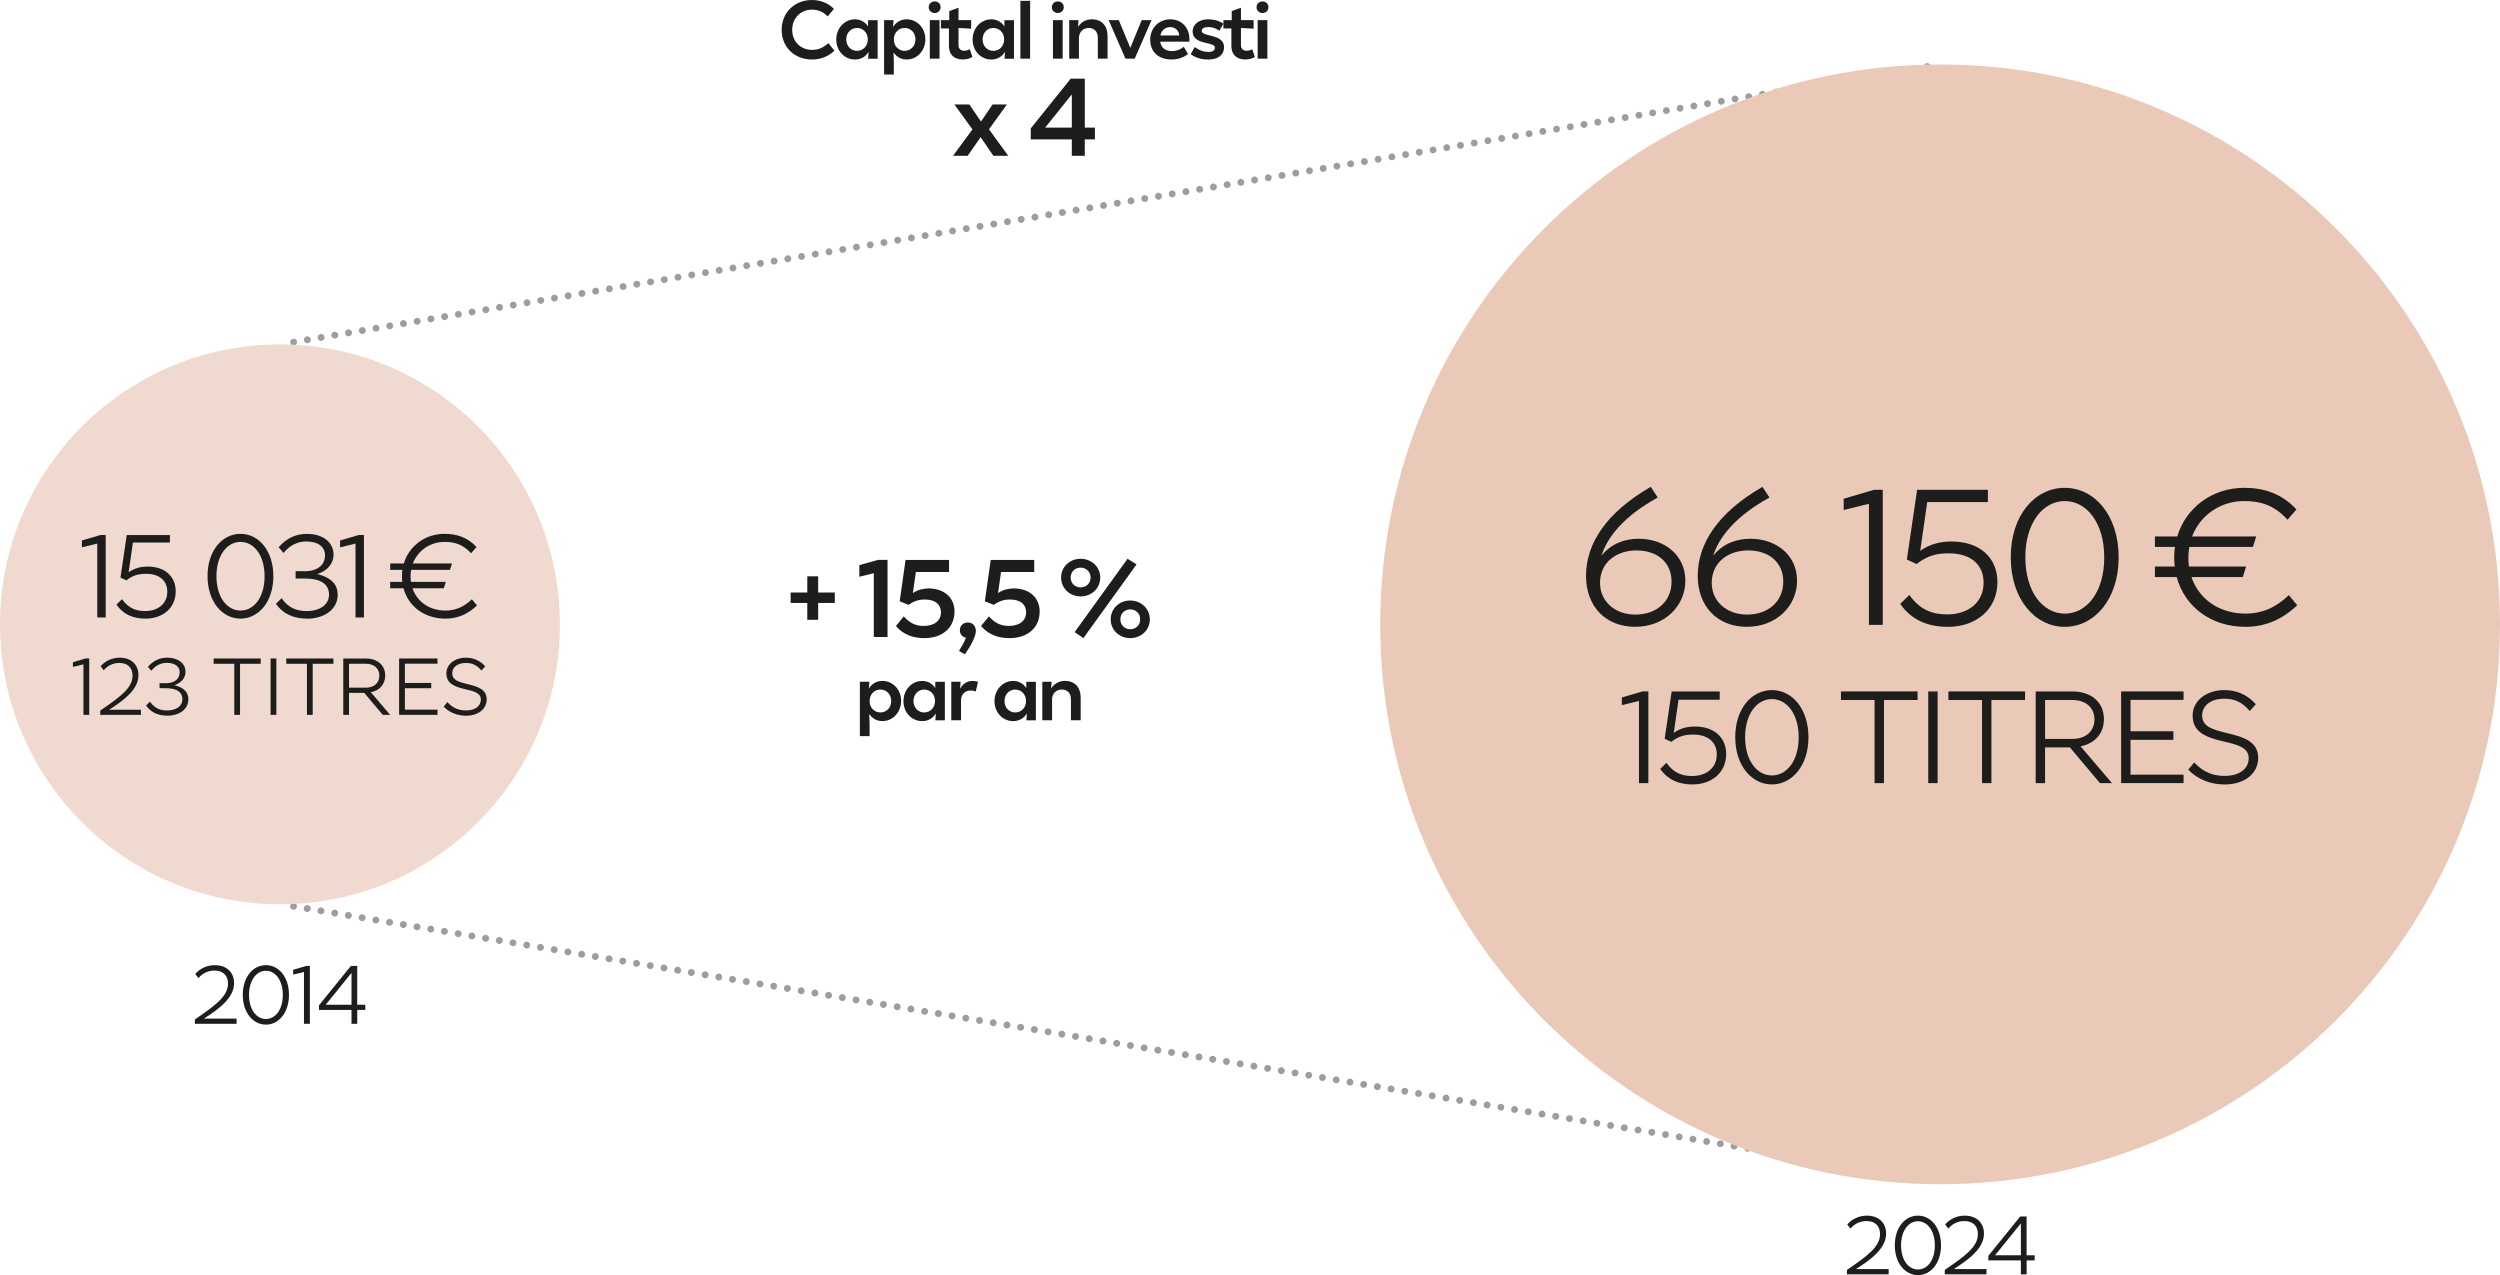 <?xml version="1.0" encoding="utf-8"?>
<svg xmlns="http://www.w3.org/2000/svg" id="Calque_2" data-name="Calque 2" viewBox="0 0 1200 612.06">
  <defs>
    <style>
      .cls-1 {
        fill: #1d1d1b;
      }

      .cls-1, .cls-2, .cls-3, .cls-4 {
        stroke-width: 0px;
      }

      .cls-2 {
        fill: #9d9d9c;
      }

      .cls-3 {
        fill: #f0d9ce;
      }

      .cls-4 {
        fill: #eac9b8;
      }
    </style>
  </defs>
  <g id="Calque_1-2" data-name="Calque 1">
    <path class="cls-2" d="m139.33,164.51c-.13-.94.47-1.8,1.33-1.93h0c.93-.14,1.8.46,1.93,1.33h0c.13.94-.47,1.8-1.33,1.93h-.34c-.8,0-1.46-.53-1.6-1.33Zm6.59-1.14c-.2-.93.47-1.73,1.33-1.93h0c.93-.13,1.8.47,1.93,1.41h0c.13.87-.47,1.73-1.4,1.86h0c-.07.07-.13.07-.27.07h0c-.8,0-1.47-.6-1.6-1.4Zm6.6-1.13c-.2-.87.4-1.73,1.33-1.93h0c.93-.13,1.8.47,1.93,1.4h0c.13.94-.47,1.74-1.4,1.93h-.27c-.8,0-1.46-.6-1.6-1.4Zm6.53-1.13c-.13-.87.47-1.73,1.4-1.86h0c.93-.2,1.8.46,1.93,1.33h0c.13.94-.47,1.8-1.4,1.93h-.27c-.8,0-1.47-.53-1.67-1.4Zm6.59-1.07c-.13-.93.47-1.8,1.4-1.93h0c.87-.13,1.73.47,1.93,1.41h0c.13.87-.47,1.73-1.4,1.86h0c-.07.07-.2.07-.27.07h0c-.8,0-1.53-.6-1.67-1.4Zm6.6-1.13c-.13-.87.47-1.73,1.4-1.93h0c.87-.13,1.73.47,1.93,1.4h0c.13.87-.47,1.74-1.4,1.93h-.27c-.8,0-1.53-.6-1.67-1.4Zm6.59-1.13c-.13-.87.47-1.73,1.4-1.86h0c.87-.14,1.73.46,1.87,1.33h0c.2.94-.47,1.8-1.33,1.93h-.27c-.8,0-1.53-.53-1.67-1.4Zm6.6-1.07c-.13-.93.47-1.8,1.4-1.93h0c.87-.13,1.73.47,1.86,1.33h0c.2.94-.47,1.8-1.33,1.93h0c-.13.07-.2.07-.27.07h0c-.8,0-1.53-.6-1.67-1.4Zm6.59-1.13c-.13-.87.47-1.73,1.33-1.93h0c.93-.13,1.8.47,1.93,1.4h0c.2.87-.47,1.74-1.33,1.93h-.27c-.8,0-1.53-.6-1.67-1.4Zm6.6-1.06c-.2-.94.47-1.8,1.33-1.93h0c.93-.2,1.8.46,1.93,1.33h0c.13.94-.47,1.8-1.33,1.93h-.34c-.8,0-1.46-.53-1.6-1.33Zm6.59-1.14c-.2-.93.47-1.8,1.33-1.93h0c.93-.13,1.8.47,1.93,1.33h0c.13.94-.47,1.8-1.4,1.93h0c-.07,0-.13.07-.27.07h0c-.8,0-1.47-.6-1.6-1.4Zm6.6-1.13c-.2-.87.47-1.73,1.33-1.93h0c.93-.13,1.8.47,1.93,1.4h0c.13.87-.47,1.74-1.4,1.93h-.27c-.8,0-1.46-.6-1.6-1.4Zm6.59-1.13c-.2-.87.4-1.73,1.33-1.86h0c.93-.2,1.8.46,1.93,1.33h0c.13.94-.47,1.8-1.4,1.93h-.27c-.8,0-1.47-.53-1.6-1.4Zm6.6-1.07c-.2-.93.4-1.8,1.33-1.93h0c.93-.13,1.8.47,1.93,1.33h0c.13.94-.47,1.8-1.4,1.93h0c-.07,0-.2.07-.27.07h0c-.8,0-1.46-.6-1.6-1.4Zm6.53-1.13c-.13-.87.47-1.73,1.4-1.93h0c.87-.13,1.73.47,1.93,1.4h0c.13.87-.47,1.74-1.4,1.93h-.27c-.8,0-1.53-.6-1.67-1.4Zm6.59-1.13c-.13-.87.47-1.73,1.4-1.86h0c.87-.2,1.73.46,1.93,1.33h0c.13.94-.47,1.8-1.4,1.93h-.27c-.8,0-1.53-.53-1.67-1.4Zm6.6-1.07c-.13-.93.47-1.8,1.4-1.93h0c.87-.13,1.73.47,1.87,1.33h0c.2.94-.4,1.8-1.33,1.93h0c-.07.07-.2.07-.27.07h0c-.8,0-1.53-.6-1.67-1.4Zm6.6-1.13c-.13-.93.47-1.73,1.4-1.93h0c.87-.13,1.73.47,1.86,1.4h0c.2.87-.47,1.74-1.33,1.87h0c-.13.07-.2.07-.26.07h0c-.8,0-1.54-.6-1.67-1.4Zm6.59-1.13c-.13-.87.47-1.73,1.33-1.86h0c.93-.2,1.8.46,1.93,1.33h0c.2.94-.47,1.8-1.33,1.93h-.27c-.8,0-1.53-.53-1.67-1.4Zm6.6-1.07c-.13-.93.47-1.8,1.33-1.93h0c.93-.13,1.8.47,1.93,1.33h0c.13.94-.47,1.8-1.33,1.93h0c-.13,0-.2.07-.26.07h0c-.8,0-1.53-.6-1.67-1.4Zm6.59-1.13c-.2-.93.47-1.73,1.33-1.93h0c.93-.13,1.8.47,1.93,1.4h0c.13.87-.47,1.74-1.4,1.93h-.27c-.8,0-1.47-.6-1.6-1.4Zm6.6-1.13c-.2-.87.47-1.73,1.33-1.93h0c.93-.13,1.8.47,1.93,1.4h0c.13.94-.47,1.74-1.4,1.93h-.27c-.8,0-1.46-.53-1.6-1.4Zm6.59-1.07c-.2-.93.4-1.8,1.33-1.93h0c.93-.2,1.8.47,1.93,1.33h0c.13.94-.47,1.8-1.4,1.93h0c-.07,0-.13.07-.27.07h0c-.8,0-1.47-.6-1.6-1.4Zm6.6-1.13c-.2-.87.4-1.73,1.33-1.93h0c.93-.13,1.73.47,1.93,1.4h0c.13.87-.47,1.74-1.4,1.93h-.27c-.8,0-1.46-.6-1.6-1.4Zm6.53-1.13c-.13-.87.47-1.73,1.4-1.86h0c.87-.2,1.73.4,1.93,1.33h0c.13.94-.47,1.8-1.4,1.93h-.27c-.8,0-1.47-.53-1.67-1.4Zm6.59-1.07c-.13-.93.47-1.8,1.4-1.93h0c.87-.13,1.73.47,1.93,1.33h0c.13.94-.47,1.8-1.4,1.93h-.27c-.8,0-1.53-.53-1.67-1.33Zm6.6-1.13c-.13-.93.47-1.8,1.4-1.93h0c.87-.13,1.73.47,1.93,1.4h0c.13.87-.47,1.74-1.4,1.87h0c-.07.07-.2.07-.27.07h0c-.8,0-1.53-.6-1.67-1.4Zm6.59-1.13c-.13-.87.47-1.73,1.4-1.93h0c.87-.13,1.73.53,1.87,1.4h0c.2.94-.47,1.74-1.33,1.93h-.27c-.8,0-1.53-.53-1.67-1.4Zm6.6-1.07c-.13-.93.47-1.8,1.4-1.93h0c.87-.13,1.73.47,1.86,1.33h0c.2.94-.47,1.8-1.33,1.93h-.27c-.8,0-1.53-.53-1.67-1.33Zm6.59-1.13c-.13-.93.47-1.8,1.33-1.93h0c.93-.13,1.8.47,1.93,1.4h0c.2.87-.47,1.74-1.33,1.87h0c-.13.07-.2.07-.33.07h0c-.73,0-1.47-.6-1.6-1.4Zm6.6-1.13c-.2-.87.47-1.73,1.33-1.93h0c.93-.13,1.8.47,1.93,1.4h0c.13.87-.47,1.74-1.33,1.93h-.34c-.8,0-1.46-.53-1.6-1.4Zm6.59-1.07c-.2-.93.47-1.8,1.33-1.93h0c.93-.2,1.8.47,1.93,1.33h0c.13.94-.47,1.8-1.4,1.93h-.27c-.8,0-1.47-.53-1.6-1.33Zm6.6-1.13c-.2-.93.47-1.73,1.33-1.93h0c.93-.13,1.73.47,1.93,1.4h0c.13.87-.47,1.74-1.4,1.93h-.27c-.8,0-1.46-.6-1.6-1.4Zm6.59-1.13c-.2-.87.4-1.73,1.33-1.93h0c.93-.13,1.8.47,1.93,1.4h0c.13.94-.47,1.74-1.4,1.93h-.27c-.8,0-1.47-.6-1.6-1.4Zm6.53-1.13c-.13-.87.47-1.73,1.4-1.87h0c.93-.2,1.73.47,1.93,1.33h0c.13.94-.47,1.8-1.4,1.93h-.27c-.8,0-1.46-.53-1.67-1.4Zm6.6-1.07c-.13-.93.47-1.8,1.4-1.93h0c.87-.13,1.73.47,1.93,1.4h0c.13.87-.47,1.74-1.4,1.87h0c-.07.07-.13.07-.27.07h0c-.8,0-1.53-.6-1.67-1.4Zm6.59-1.13c-.13-.87.47-1.73,1.4-1.93h0c.87-.13,1.73.47,1.93,1.4h0c.13.87-.47,1.74-1.4,1.93h-.27c-.8,0-1.53-.6-1.67-1.4Zm6.6-1.13c-.13-.87.47-1.73,1.4-1.87h0c.87-.13,1.73.47,1.86,1.33h0c.2.94-.47,1.8-1.33,1.93h-.27c-.8,0-1.53-.53-1.67-1.4Zm6.59-1.07c-.13-.93.47-1.8,1.4-1.93h0c.87-.13,1.73.47,1.86,1.33h0c.2.94-.47,1.8-1.33,1.93h0c-.13.07-.2.07-.27.07h0c-.8,0-1.53-.6-1.67-1.4Zm6.6-1.13c-.13-.87.47-1.73,1.33-1.93h0c.93-.13,1.8.47,1.93,1.4h0c.2.87-.47,1.74-1.33,1.93h-.27c-.8,0-1.53-.6-1.67-1.4Zm6.6-1.07c-.2-.93.47-1.8,1.33-1.93h0c.93-.2,1.8.47,1.93,1.33h0c.13.94-.47,1.8-1.33,1.93h-.33c-.8,0-1.47-.53-1.6-1.33Zm6.59-1.13c-.2-.93.47-1.8,1.33-1.93h0c.93-.13,1.8.47,1.93,1.33h0c.13.94-.47,1.8-1.4,1.93h0c-.07.07-.13.07-.26.07h0c-.8,0-1.47-.6-1.6-1.4Zm6.6-1.13c-.2-.87.47-1.73,1.33-1.93h0c.93-.13,1.8.47,1.93,1.4h0c.13.87-.47,1.74-1.4,1.93h-.27c-.8,0-1.46-.6-1.6-1.4Zm6.53-1.13c-.13-.87.47-1.73,1.4-1.87h0c.93-.2,1.73.47,1.93,1.33h0c.13.94-.47,1.8-1.4,1.93h-.27c-.8,0-1.47-.53-1.67-1.4Zm6.66-1.07c-.2-.93.4-1.8,1.33-1.93h0c.93-.13,1.8.47,1.93,1.33h0c.13.94-.47,1.8-1.4,1.93h0c-.07.07-.2.07-.27.07h0c-.8,0-1.46-.6-1.6-1.4Zm6.53-1.13c-.13-.87.47-1.73,1.4-1.93h0c.87-.13,1.73.47,1.93,1.4h0c.13.87-.47,1.74-1.4,1.93h-.27c-.8,0-1.53-.6-1.67-1.4Zm6.59-1.13c-.13-.87.47-1.73,1.4-1.87h0c.87-.2,1.73.47,1.93,1.33h0c.13.94-.47,1.8-1.4,1.93h-.27c-.8,0-1.53-.53-1.67-1.4Zm6.6-1.07c-.13-.93.47-1.8,1.4-1.93h0c.87-.13,1.73.47,1.93,1.33h0c.13.94-.47,1.8-1.4,1.93h0c-.07,0-.2.07-.27.07h0c-.8,0-1.53-.6-1.67-1.4Zm6.59-1.13c-.13-.93.47-1.73,1.4-1.93h0c.87-.13,1.73.47,1.87,1.4h0c.2.87-.47,1.74-1.33,1.93h-.27c-.8,0-1.53-.6-1.67-1.4Zm6.6-1.13c-.13-.87.47-1.73,1.4-1.87h0c.87-.2,1.73.47,1.86,1.33h0c.2.94-.47,1.8-1.33,1.93h-.27c-.8,0-1.53-.53-1.67-1.4Zm6.59-1.07c-.13-.93.47-1.8,1.33-1.93h0c.93-.13,1.8.47,1.93,1.33h0c.2.94-.47,1.8-1.33,1.93h0c-.13.07-.2.07-.27.07h0c-.8,0-1.53-.6-1.67-1.4Zm6.6-1.13c-.2-.93.47-1.73,1.33-1.93h0c.93-.13,1.8.47,1.93,1.4h0c.13.87-.47,1.74-1.33,1.93h-.34c-.8,0-1.46-.6-1.6-1.4Zm6.59-1.13c-.2-.87.47-1.73,1.33-1.93h0c.93-.13,1.8.47,1.93,1.4h0c.13.94-.47,1.74-1.4,1.93h-.27c-.8,0-1.47-.53-1.6-1.4Zm6.6-1.07c-.2-.93.4-1.8,1.33-1.93h0c.93-.13,1.8.47,1.93,1.33h0c.13.94-.47,1.8-1.4,1.93h0c-.07.07-.13.07-.27.07h0c-.8,0-1.46-.6-1.6-1.4Zm6.53-1.13c-.13-.87.47-1.73,1.4-1.93h0c.93-.13,1.73.47,1.93,1.4h0c.13.87-.47,1.74-1.4,1.93h-.27c-.8,0-1.47-.6-1.67-1.4Zm6.66-1.13c-.2-.87.4-1.73,1.33-1.87h0c.93-.2,1.73.4,1.93,1.33h0c.13.94-.47,1.8-1.4,1.93h-.27c-.8,0-1.46-.53-1.6-1.4Zm6.53-1.07c-.13-.93.47-1.8,1.4-1.93h0c.87-.13,1.73.47,1.93,1.33h0c.13.94-.47,1.8-1.4,1.93h0c-.07,0-.2.07-.27.07h0c-.8,0-1.53-.6-1.67-1.4Zm6.59-1.13c-.13-.93.47-1.73,1.4-1.93h0c.87-.13,1.73.47,1.93,1.4h0c.13.87-.47,1.74-1.4,1.93h-.27c-.8,0-1.53-.6-1.67-1.4Zm6.6-1.13c-.13-.87.47-1.73,1.4-1.93h0c.87-.13,1.73.53,1.86,1.4h0c.2.94-.47,1.74-1.33,1.93h-.27c-.8,0-1.53-.53-1.67-1.4Zm6.59-1.07c-.13-.93.47-1.8,1.4-1.93h0c.87-.13,1.73.47,1.86,1.33h0c.2.94-.47,1.8-1.33,1.93h-.27c-.8,0-1.53-.53-1.67-1.33Zm6.6-1.13c-.13-.93.47-1.8,1.33-1.93h0c.93-.13,1.8.47,1.93,1.4h0c.2.87-.47,1.74-1.33,1.87h0c-.13.07-.2.07-.34.07h0c-.73,0-1.46-.6-1.6-1.4Zm6.59-1.13c-.2-.87.47-1.73,1.33-1.93h0c.93-.13,1.8.47,1.93,1.4h0c.13.87-.47,1.74-1.33,1.93h-.33c-.8,0-1.47-.53-1.6-1.4Zm6.6-1.07c-.2-.93.47-1.8,1.33-1.93h0c.93-.13,1.8.47,1.93,1.33h0c.13.94-.47,1.8-1.4,1.93h-.26c-.8,0-1.47-.53-1.6-1.33Zm6.6-1.13c-.2-.93.47-1.73,1.33-1.93h0c.93-.13,1.8.47,1.93,1.4h0c.13.87-.47,1.74-1.4,1.93h-.27c-.8,0-1.47-.6-1.6-1.4Zm6.59-1.13c-.2-.87.4-1.73,1.33-1.93h0c.93-.13,1.8.47,1.93,1.4h0c.13.94-.47,1.74-1.4,1.93h-.26c-.8,0-1.47-.6-1.6-1.4Zm6.53-1.07c-.13-.93.47-1.8,1.4-1.93h0c.93-.2,1.73.47,1.93,1.33h0c.13.94-.47,1.8-1.4,1.93h-.27c-.8,0-1.46-.53-1.67-1.33Zm6.6-1.13c-.13-.93.47-1.8,1.4-1.93h0c.87-.13,1.73.47,1.93,1.4h0c.13.87-.47,1.74-1.4,1.93h-.27c-.8,0-1.53-.6-1.67-1.4Zm6.59-1.13c-.13-.87.47-1.73,1.4-1.93h0c.87-.13,1.73.47,1.93,1.4h0c.13.87-.47,1.74-1.4,1.93h-.27c-.8,0-1.53-.6-1.67-1.4Zm6.6-1.07c-.13-.93.47-1.8,1.4-1.93h0c.87-.13,1.73.47,1.93,1.33h0c.13.94-.47,1.8-1.4,1.93h-.27c-.8,0-1.53-.53-1.67-1.33Zm6.59-1.13c-.13-.93.47-1.8,1.4-1.93h0c.87-.13,1.73.47,1.87,1.4h0c.2.87-.47,1.74-1.33,1.87h0c-.13.07-.2.07-.27.07h0c-.8,0-1.53-.6-1.67-1.4Zm6.6-1.13c-.13-.87.47-1.73,1.33-1.93h0c.93-.13,1.8.47,1.93,1.4h0c.2.87-.47,1.74-1.33,1.93h-.27c-.8,0-1.53-.6-1.67-1.4Zm6.59-1.07c-.13-.93.47-1.8,1.33-1.93h0c.93-.13,1.8.47,1.93,1.33h0c.13.94-.47,1.8-1.33,1.93h-.33c-.8,0-1.47-.53-1.6-1.33Zm6.6-1.13c-.2-.93.47-1.8,1.33-1.93h0c.93-.13,1.8.47,1.93,1.4h0c.13.87-.47,1.74-1.33,1.87h0c-.13.07-.2.07-.34.07h0c-.8,0-1.46-.6-1.6-1.4Zm6.59-1.13c-.2-.87.47-1.73,1.33-1.93h0c.93-.13,1.8.47,1.93,1.4h0c.13.87-.47,1.74-1.4,1.93h-.27c-.8,0-1.47-.6-1.6-1.4Zm6.6-1.07c-.2-.93.4-1.8,1.33-1.93h0c.93-.2,1.73.47,1.93,1.33h0c.13.94-.47,1.8-1.4,1.93h-.27c-.8,0-1.46-.53-1.6-1.33Zm6.59-1.13c-.2-.93.4-1.8,1.33-1.93h0c.93-.13,1.8.47,1.93,1.33h0c.13.93-.47,1.8-1.4,1.93h0c-.07.07-.13.07-.27.07h0c-.8,0-1.47-.6-1.6-1.4Zm6.53-1.13c-.13-.87.47-1.73,1.4-1.93h0c.87-.13,1.73.47,1.93,1.4h0c.13.87-.47,1.74-1.4,1.93h-.27c-.8,0-1.46-.6-1.67-1.4Zm6.6-1.07c-.13-.93.47-1.8,1.4-1.93h0c.87-.2,1.73.47,1.93,1.33h0c.13.94-.47,1.8-1.4,1.93h-.27c-.8,0-1.53-.53-1.67-1.33Zm6.59-1.13c-.13-.93.47-1.8,1.4-1.93h0c.87-.13,1.73.47,1.87,1.4h0c.2.87-.4,1.74-1.33,1.87h0c-.07,0-.2.07-.27.07h0c-.8,0-1.53-.6-1.67-1.4Zm6.6-1.13c-.13-.87.47-1.73,1.4-1.93h0c.87-.13,1.73.47,1.86,1.4h0c.2.87-.47,1.74-1.33,1.93h-.27c-.8,0-1.53-.6-1.67-1.4Zm6.59-1.13c-.13-.87.47-1.73,1.4-1.87h0c.87-.2,1.73.47,1.87,1.33h0c.2.94-.47,1.8-1.33,1.93h-.27c-.8,0-1.53-.53-1.67-1.4Zm6.6-1.07c-.13-.93.47-1.8,1.33-1.93h0c.93-.13,1.8.47,1.93,1.4h0c.2.87-.47,1.74-1.33,1.87h0c-.13.07-.2.07-.27.07h0c-.8,0-1.53-.6-1.67-1.4Zm6.59-1.13c-.2-.93.47-1.73,1.33-1.93h0c.93-.13,1.8.47,1.93,1.4h0c.13.87-.47,1.74-1.33,1.93h-.33c-.8,0-1.47-.6-1.6-1.4Zm6.6-1.13c-.2-.87.47-1.73,1.33-1.87h0c.93-.2,1.8.47,1.93,1.33h0c.13.94-.47,1.73-1.4,1.93h-.27c-.8,0-1.46-.53-1.6-1.4Zm6.59-1.07c-.2-.93.47-1.8,1.33-1.93h0c.93-.13,1.73.47,1.93,1.33h0c.13.93-.47,1.8-1.4,1.93h0c-.07.07-.13.07-.27.07h0c-.8,0-1.47-.6-1.6-1.4Zm6.53-1.13c-.13-.87.47-1.73,1.4-1.93h0c.93-.13,1.73.47,1.93,1.4h0c.13.87-.47,1.74-1.4,1.93h-.26c-.8,0-1.47-.6-1.67-1.4Zm6.66-1.13c-.2-.87.4-1.73,1.33-1.87h0c.93-.2,1.73.4,1.93,1.33h0c.13.94-.47,1.8-1.4,1.93h-.27c-.8,0-1.47-.53-1.6-1.4Zm6.53-1.07c-.13-.93.47-1.8,1.4-1.93h0c.87-.13,1.73.47,1.86,1.33h0c.2.93-.4,1.8-1.33,1.93h0c-.07,0-.2.07-.26.07h0c-.8,0-1.53-.6-1.67-1.4Zm6.59-1.13c-.13-.93.47-1.73,1.4-1.93h0c.87-.13,1.73.47,1.93,1.4h0c.13.87-.47,1.74-1.4,1.93h-.27c-.8,0-1.53-.6-1.67-1.4Zm6.6-1.13c-.13-.87.47-1.73,1.4-1.87h0c.87-.2,1.73.47,1.86,1.33h0c.2.94-.47,1.8-1.33,1.93h-.27c-.8,0-1.53-.53-1.67-1.4Zm6.59-1.07c-.13-.93.47-1.8,1.4-1.93h0c.87-.13,1.73.47,1.87,1.33h0c.2.93-.47,1.8-1.33,1.93h-.27c-.8,0-1.53-.53-1.67-1.33Zm6.6-1.13c-.13-.93.47-1.8,1.33-1.93h0c.93-.13,1.8.47,1.93,1.4h0c.2.87-.47,1.74-1.33,1.87h0c-.13.07-.2.07-.27.07h0c-.8,0-1.53-.6-1.67-1.4Zm6.59-1.13c-.2-.87.47-1.73,1.33-1.87h0c.93-.2,1.8.47,1.93,1.33h0c.13.87-.47,1.73-1.33,1.93h-.33c-.8,0-1.47-.53-1.6-1.4Zm6.6-1.07c-.2-.93.47-1.8,1.33-1.93h0c.93-.13,1.8.47,1.93,1.33h0c.13.93-.47,1.8-1.33,1.93h0c-.13.07-.2.07-.34.07h0c-.8,0-1.46-.6-1.6-1.4Zm6.59-1.13c-.2-.93.47-1.73,1.33-1.93h0c.93-.13,1.8.47,1.93,1.4h0c.13.87-.47,1.74-1.4,1.93h-.2c-.87,0-1.53-.6-1.67-1.4Zm6.53-1.13c-.13-.87.47-1.73,1.4-1.93h0c.93-.13,1.73.47,1.93,1.4h0c.13.94-.47,1.73-1.4,1.93h-.27c-.8,0-1.46-.53-1.67-1.4Zm6.6-1.07c-.13-.93.47-1.8,1.4-1.93h0c.93-.2,1.73.47,1.93,1.33h0c.13.93-.47,1.8-1.4,1.93h-.27c-.8,0-1.47-.53-1.67-1.33Zm6.59-1.13c-.13-.93.47-1.8,1.4-1.93h0c.87-.13,1.73.47,1.93,1.4h0c.13.87-.47,1.74-1.4,1.87h0c-.07.07-.2.07-.27.07h0c-.8,0-1.46-.6-1.67-1.4Zm6.6-1.13c-.13-.87.47-1.73,1.4-1.87h0c.87-.2,1.73.4,1.86,1.33h0c.2.94-.4,1.8-1.33,1.93h-.27c-.8,0-1.53-.6-1.67-1.4Zm6.59-1.07c-.13-.93.47-1.8,1.4-1.93h0c.87-.13,1.73.47,1.93,1.33h0c.13.93-.47,1.8-1.4,1.93h-.27c-.8,0-1.53-.53-1.67-1.33Zm6.6-1.13c-.13-.93.47-1.8,1.4-1.93h0c.87-.13,1.73.47,1.86,1.4h0c.2.87-.47,1.74-1.33,1.87h0c-.13.07-.2.07-.27.07h0c-.8,0-1.53-.6-1.67-1.4Zm6.59-1.13c-.13-.87.47-1.73,1.4-1.93h0c.87-.13,1.73.47,1.87,1.4h0c.2.87-.47,1.73-1.33,1.93h-.27c-.8,0-1.53-.6-1.67-1.4Zm6.6-1.07c-.13-.93.47-1.8,1.33-1.93h0c.93-.13,1.8.47,1.93,1.33h0c.2.93-.47,1.8-1.33,1.93h-.34c-.8,0-1.46-.53-1.6-1.33Zm6.59-1.13c-.2-.93.47-1.8,1.33-1.93h0c.93-.13,1.8.47,1.93,1.4h0c.13.87-.47,1.74-1.33,1.87h0c-.13.07-.2.07-.33.07h0c-.8,0-1.47-.6-1.6-1.4Zm6.6-1.13c-.2-.87.47-1.73,1.33-1.93h0c.93-.13,1.8.47,1.93,1.4h0c.13.87-.47,1.73-1.4,1.93h-.27c-.8,0-1.46-.6-1.6-1.4Zm6.59-1.07c-.2-.93.47-1.8,1.33-1.93h0c.93-.2,1.73.47,1.93,1.33h0c.13.93-.47,1.8-1.4,1.93h-.27c-.8,0-1.47-.53-1.6-1.33Zm6.53-1.13c-.13-.93.47-1.8,1.4-1.93h0c.93-.13,1.73.47,1.93,1.33h0c.13.93-.47,1.8-1.4,1.93h0c-.07.07-.13.07-.27.07h0c-.8,0-1.53-.6-1.67-1.4Zm6.6-1.13c-.13-.87.47-1.73,1.4-1.93h0c.93-.13,1.73.47,1.93,1.4h0c.13.87-.47,1.73-1.4,1.93h-.27c-.8,0-1.53-.6-1.67-1.4Zm6.6-1.07c-.13-.93.47-1.8,1.4-1.93h0c.87-.2,1.73.47,1.93,1.33h0c.13.93-.47,1.8-1.4,1.93h-.26c-.8,0-1.54-.53-1.67-1.33Zm6.59-1.13c-.13-.93.47-1.8,1.4-1.93h0c.87-.13,1.73.47,1.87,1.4h0c.2.87-.4,1.73-1.33,1.86h0c-.07.07-.2.07-.27.07h0c-.8,0-1.53-.6-1.67-1.4Zm6.6-1.13c-.13-.87.47-1.73,1.4-1.93h0c.87-.13,1.73.47,1.93,1.4h0c.13.87-.53,1.73-1.4,1.93h-.26c-.8,0-1.53-.6-1.67-1.4Zm6.59-1.13c-.13-.87.47-1.73,1.4-1.86h0c.87-.2,1.73.47,1.87,1.33h0c.2.93-.47,1.8-1.33,1.93h-.27c-.8,0-1.53-.53-1.67-1.4Zm6.6-1.07c-.13-.93.47-1.8,1.33-1.93h0c.93-.13,1.8.47,1.93,1.4h0c.2.87-.47,1.73-1.33,1.86h0c-.13.07-.2.07-.27.07h0c-.8,0-1.53-.6-1.67-1.4Zm6.59-1.13c-.2-.93.47-1.73,1.33-1.93h0c.93-.13,1.8.47,1.93,1.4h0c.13.87-.47,1.73-1.33,1.93h-.33c-.8,0-1.47-.6-1.6-1.4Zm6.6-1.06c-.2-.93.47-1.8,1.33-1.93h0c.93-.2,1.8.47,1.93,1.33h0c.13.93-.47,1.8-1.33,1.93h-.34c-.8,0-1.46-.53-1.6-1.33Zm6.59-1.14c-.2-.93.47-1.8,1.33-1.93h0c.93-.13,1.8.47,1.93,1.33h0c.13.93-.47,1.8-1.4,1.93h0c-.07.07-.13.07-.27.07h0c-.8,0-1.47-.6-1.6-1.4Zm6.53-1.13c-.13-.87.47-1.73,1.4-1.93h0c.93-.13,1.73.47,1.93,1.4h0c.13.87-.47,1.73-1.4,1.93h-.27c-.8,0-1.46-.6-1.67-1.4Zm6.6-1.06c-.13-.93.47-1.8,1.4-1.93h0c.93-.2,1.73.4,1.93,1.33h0c.13.93-.47,1.8-1.4,1.93h-.27c-.8,0-1.53-.53-1.67-1.33Zm6.59-1.14c-.13-.93.47-1.8,1.4-1.93h0c.87-.13,1.73.47,1.93,1.33h0c.13.93-.47,1.8-1.4,1.93h0c-.07,0-.2.07-.27.07h0c-.8,0-1.53-.6-1.67-1.4Zm6.6-1.13c-.13-.87.47-1.73,1.4-1.93h0c.87-.13,1.73.47,1.93,1.4h0c.13.87-.47,1.73-1.4,1.93h-.27c-.8,0-1.53-.6-1.67-1.4Z"/>
    <path class="cls-2" d="m924.3,567.09c-.93-.2-1.53-1-1.4-1.93h0c.13-.93,1-1.54,1.93-1.4h0c.87.2,1.53,1,1.33,1.93h0c-.13.8-.8,1.4-1.6,1.4h-.27Zm-6.59-1.13c-.93-.14-1.53-1-1.4-1.87h0c.13-.93,1-1.53,1.93-1.4h0c.93.13,1.53,1,1.4,1.93h0c-.13.8-.87,1.4-1.67,1.4h0c-.07,0-.2,0-.27-.07Zm-6.6-1.07c-.93-.14-1.53-1-1.4-1.93h0c.2-.87,1.07-1.54,1.93-1.33h0c.93.14,1.53,1,1.4,1.87h0c-.13.87-.87,1.4-1.67,1.4h-.27Zm-6.59-1.07c-.93-.2-1.53-1.07-1.4-1.93h0c.2-.93,1.07-1.53,1.93-1.4h0c.93.14,1.53,1,1.4,1.93h0c-.13.8-.87,1.4-1.67,1.4h-.27Zm-6.6-1.13c-.87-.13-1.53-1-1.33-1.93h0c.13-.87,1-1.53,1.86-1.33h0c.93.14,1.53,1,1.4,1.87h0c-.13.87-.87,1.4-1.67,1.4h-.27Zm-6.59-1.07c-.87-.2-1.53-1.07-1.33-1.93h0c.13-.93,1-1.53,1.93-1.4h0c.87.14,1.47,1.07,1.33,1.93h0c-.13.8-.8,1.4-1.6,1.4h-.33Zm-6.53-1.13c-.93-.13-1.53-1-1.4-1.87h0c.13-.93,1-1.53,1.93-1.4h0c.87.14,1.46,1,1.33,1.93h0c-.13.8-.8,1.4-1.6,1.4h0c-.13,0-.2-.07-.27-.07Zm-6.6-1.07c-.93-.2-1.53-1-1.4-1.93h0c.13-.93,1-1.53,1.93-1.4h0c.93.2,1.53,1.07,1.33,1.93h0c-.13.8-.8,1.4-1.6,1.4h-.27Zm-6.59-1.13c-.93-.13-1.53-1-1.4-1.93h0c.13-.87,1.06-1.46,1.93-1.33h0c.93.14,1.53,1,1.4,1.93h0c-.13.8-.87,1.4-1.67,1.4h0c-.13,0-.2,0-.27-.07Zm-6.6-1.07c-.93-.13-1.53-1-1.4-1.93h0c.2-.93,1.07-1.53,1.93-1.33h0c.93.13,1.53,1,1.4,1.86h0c-.13.87-.87,1.4-1.67,1.4h-.27Zm-6.59-1.07c-.87-.2-1.53-1.06-1.33-1.93h0c.13-.94,1-1.54,1.87-1.41h0c.93.14,1.53,1,1.4,1.93h0c-.13.8-.87,1.4-1.67,1.4h-.27Zm-6.6-1.13c-.87-.13-1.46-1-1.33-1.93h0c.13-.87,1-1.53,1.86-1.33h0c.93.13,1.53,1,1.4,1.86h0c-.13.87-.87,1.4-1.67,1.4h-.27Zm-6.53-1.06c-.93-.2-1.53-1.07-1.4-1.93h0c.13-.94,1-1.54,1.93-1.4h0c.87.13,1.47,1,1.33,1.93h0c-.13.79-.8,1.4-1.6,1.4h-.27Zm-6.59-1.14c-.93-.13-1.53-1-1.4-1.93h0c.13-.87,1-1.54,1.93-1.33h0c.87.13,1.53,1,1.33,1.93h0c-.13.8-.8,1.33-1.6,1.33h-.27Zm-6.6-1.06c-.93-.2-1.53-1-1.4-1.93h0c.13-.94,1-1.54,1.93-1.4h0c.93.2,1.53,1,1.4,1.93h0c-.13.79-.87,1.4-1.67,1.4h-.27Zm-6.59-1.13c-.93-.14-1.53-1-1.4-1.93h0c.2-.87,1.06-1.47,1.93-1.33h0c.93.13,1.54,1,1.4,1.93h0c-.13.8-.87,1.33-1.67,1.33h-.27Zm-6.6-1.07c-.93-.2-1.53-1-1.33-1.93h0c.13-.94,1-1.54,1.86-1.33h0c.93.13,1.53,1,1.4,1.87h0c-.13.8-.87,1.4-1.67,1.4h-.27Zm-6.59-1.13c-.87-.14-1.53-1-1.33-1.87h0c.13-.93,1-1.54,1.86-1.4h0c.93.13,1.53,1,1.4,1.93h0c-.13.8-.87,1.4-1.67,1.4h0c-.07,0-.13,0-.27-.07Zm-6.53-1.07c-.93-.14-1.53-1-1.4-1.93h0c.13-.87,1-1.54,1.93-1.33h0c.87.14,1.47,1,1.33,1.87h0c-.13.87-.8,1.4-1.6,1.4h-.26Zm-6.6-1.07c-.93-.2-1.53-1.07-1.4-1.93h0c.13-.93,1-1.54,1.93-1.4h0c.87.13,1.53,1,1.33,1.93h0c-.13.8-.8,1.4-1.6,1.4h-.27Zm-6.59-1.13c-.93-.14-1.54-1-1.4-1.93h0c.13-.87,1-1.54,1.93-1.33h0c.87.14,1.53,1,1.4,1.87h0c-.13.87-.87,1.4-1.67,1.4h-.26Zm-6.6-1.07c-.93-.2-1.53-1-1.4-1.93h0c.2-.93,1.07-1.53,1.93-1.4h0c.93.2,1.53,1.07,1.4,1.93h0c-.2.8-.87,1.4-1.67,1.4h-.27Zm-6.6-1.13c-.93-.14-1.53-1-1.4-1.87h0c.2-.93,1-1.53,1.93-1.4h0c.93.14,1.53,1,1.4,1.93h0c-.13.8-.87,1.4-1.67,1.4h0c-.07,0-.13-.07-.27-.07Zm-6.59-1.07c-.87-.2-1.53-1-1.33-1.93h0c.13-.93,1-1.53,1.87-1.4h0c.93.2,1.53,1.07,1.4,1.93h0c-.13.87-.87,1.4-1.67,1.4h-.27Zm-6.6-1.13c-.87-.13-1.46-1-1.33-1.87h0c.13-.93,1-1.53,1.93-1.4h0c.87.14,1.46,1,1.33,1.93h0c-.13.8-.8,1.4-1.6,1.4h0c-.13,0-.2,0-.34-.07Zm-6.53-1.07c-.93-.13-1.53-1-1.4-1.93h0c.13-.87,1-1.53,1.93-1.33h0c.87.14,1.47,1,1.33,1.87h0c-.13.87-.8,1.4-1.6,1.4h-.27Zm-6.59-1.13c-.93-.13-1.53-1-1.4-1.87h0c.13-.93,1-1.53,1.93-1.4h0c.93.14,1.53,1,1.33,1.93h0c-.13.8-.8,1.4-1.6,1.4h0c-.13,0-.2,0-.27-.07Zm-6.6-1.07c-.93-.13-1.53-1-1.4-1.93h0c.13-.87,1-1.53,1.93-1.33h0c.93.13,1.53,1,1.4,1.86h0c-.13.87-.87,1.4-1.67,1.4h-.27Zm-6.59-1.07c-.93-.2-1.53-1.06-1.4-1.93h0c.2-.93,1.06-1.53,1.93-1.4h0c.93.2,1.53,1.07,1.4,1.93h0c-.13.8-.87,1.4-1.67,1.4h-.27Zm-6.6-1.13c-.87-.13-1.53-1-1.33-1.93h0c.13-.87,1-1.46,1.86-1.33h0c.93.13,1.53,1,1.4,1.93h0c-.13.79-.87,1.33-1.67,1.33h-.27Zm-6.59-1.06c-.87-.2-1.53-1-1.33-1.93h0c.13-.94,1-1.54,1.87-1.4h0c.93.2,1.53,1.06,1.4,1.93h0c-.13.8-.87,1.41-1.67,1.41h-.27Zm-6.53-1.14c-.93-.13-1.53-1-1.4-1.86h0c.13-.94,1-1.54,1.93-1.4h0c.87.13,1.46,1,1.33,1.93h0c-.13.8-.8,1.4-1.6,1.4h0c-.13,0-.2,0-.27-.07Zm-6.66-1.06c-.87-.14-1.47-1-1.33-1.93h0c.13-.87,1-1.54,1.93-1.33h0c.87.13,1.53,1,1.33,1.87h0c-.13.87-.8,1.4-1.6,1.4h-.33Zm-6.53-1.13c-.93-.14-1.53-1-1.4-1.87h0c.13-.94,1-1.54,1.93-1.4h0c.87.13,1.53,1,1.4,1.93h0c-.13.8-.87,1.4-1.67,1.4h0c-.07,0-.2,0-.27-.07Zm-6.6-1.07c-.93-.14-1.53-1-1.4-1.93h0c.2-.87,1.07-1.54,1.93-1.33h0c.93.13,1.53,1,1.4,1.87h0c-.13.87-.87,1.4-1.67,1.4h-.27Zm-6.59-1.07c-.93-.2-1.53-1.07-1.33-1.93h0c.13-.93,1-1.54,1.87-1.4h0c.93.13,1.53,1,1.4,1.93h0c-.13.8-.87,1.4-1.67,1.4h-.27Zm-6.6-1.13c-.87-.14-1.53-1-1.33-1.93h0c.13-.87,1-1.54,1.86-1.33h0c.93.13,1.53,1,1.4,1.87h0c-.13.87-.87,1.4-1.67,1.4h-.27Zm-6.59-1.07c-.87-.2-1.53-1-1.33-1.93h0c.13-.93,1-1.54,1.93-1.4h0c.87.2,1.47,1.07,1.33,1.93h0c-.13.8-.87,1.4-1.67,1.4h-.27Zm-6.53-1.13c-.93-.14-1.53-1-1.4-1.87h0c.13-.93,1-1.53,1.93-1.4h0c.87.14,1.53,1,1.33,1.93h0c-.13.8-.8,1.4-1.67,1.4h0c-.07,0-.13,0-.2-.07Zm-6.6-1.07c-.93-.13-1.53-1-1.4-1.93h0c.13-.93,1-1.53,1.93-1.33h0c.93.14,1.53,1,1.4,1.87h0c-.2.87-.87,1.4-1.67,1.4h-.27Zm-6.59-1.13c-.93-.14-1.53-1-1.4-1.87h0c.2-.93,1-1.53,1.93-1.4h0c.93.14,1.53,1,1.4,1.93h0c-.13.8-.87,1.4-1.67,1.4h0c-.07,0-.2,0-.26-.07Zm-6.6-1.07c-.93-.13-1.53-1-1.33-1.93h0c.13-.87,1-1.46,1.87-1.33h0c.93.14,1.53,1,1.4,1.87h0c-.13.87-.87,1.4-1.67,1.4h-.27Zm-6.59-1.07c-.87-.2-1.54-1.07-1.33-1.93h0c.13-.93,1-1.53,1.86-1.4h0c.93.14,1.53,1,1.4,1.93h0c-.13.8-.87,1.4-1.67,1.4h-.26Zm-6.6-1.13c-.87-.13-1.53-1-1.33-1.93h0c.13-.87,1-1.46,1.93-1.33h0c.87.14,1.47,1,1.33,1.93h0c-.13.8-.87,1.4-1.67,1.4h0c-.07,0-.13-.07-.27-.07Zm-6.6-1.07c-.87-.13-1.46-1.07-1.33-1.93h0c.13-.93,1-1.53,1.93-1.4h0c.87.2,1.53,1.07,1.33,1.93h0c-.13.8-.8,1.4-1.6,1.4h-.34Zm-6.53-1.13c-.93-.13-1.53-1-1.4-1.86h0c.13-.94,1-1.54,1.93-1.41h0c.87.14,1.53,1,1.33,1.93h0c-.13.8-.8,1.33-1.6,1.33h-.27Zm-6.59-1.07c-.93-.13-1.53-1-1.4-1.93h0c.13-.93,1.07-1.53,1.93-1.33h0c.93.13,1.53,1,1.4,1.86h0c-.13.8-.87,1.4-1.67,1.4h-.27Zm-6.6-1.13c-.93-.13-1.53-1-1.4-1.86h0c.2-.94,1-1.54,1.93-1.4h0c.93.13,1.53,1,1.4,1.93h0c-.13.79-.87,1.4-1.67,1.4h0c-.07,0-.2,0-.27-.07Zm-6.59-1.07c-.93-.13-1.53-1-1.33-1.93h0c.13-.87,1-1.54,1.87-1.33h0c.93.13,1.53,1,1.4,1.86h0c-.13.87-.87,1.4-1.67,1.4h-.27Zm-6.6-1.06c-.87-.2-1.53-1.07-1.33-1.93h0c.13-.94,1-1.54,1.86-1.4h0c.93.2,1.53,1,1.4,1.93h0c-.13.79-.87,1.4-1.67,1.4h-.27Zm-6.59-1.13c-.87-.14-1.47-1-1.33-1.93h0c.13-.87,1-1.47,1.93-1.33h0c.87.13,1.47,1,1.33,1.87h0c-.13.87-.87,1.4-1.67,1.4h-.27Zm-6.53-1.07c-.93-.2-1.53-1.07-1.4-1.93h0c.13-.94,1-1.54,1.93-1.4h0c.87.13,1.53,1,1.33,1.93h0c-.13.8-.8,1.4-1.6,1.4h-.27Zm-6.6-1.13c-.93-.14-1.53-1-1.4-1.87h0c.13-.93,1-1.54,1.93-1.4h0c.93.13,1.53,1,1.4,1.93h0c-.2.8-.87,1.4-1.67,1.4h0c-.07,0-.2-.07-.27-.07Zm-6.59-1.07c-.93-.14-1.53-1-1.4-1.93h0c.2-.94,1-1.54,1.93-1.4h0c.93.2,1.53,1.07,1.4,1.93h0c-.13.87-.87,1.4-1.67,1.4h-.27Zm-6.6-1.13c-.93-.14-1.53-1-1.33-1.87h0c.13-.93,1-1.54,1.86-1.4h0c.93.13,1.53,1,1.4,1.93h0c-.13.8-.87,1.4-1.67,1.4h0c-.07,0-.2,0-.27-.07Zm-6.59-1.07c-.87-.14-1.53-1-1.33-1.93h0c.13-.93,1-1.54,1.87-1.33h0c.93.14,1.53,1,1.4,1.87h0c-.13.87-.87,1.4-1.67,1.4h-.27Zm-6.53-1.13c-.93-.14-1.6-1-1.4-1.87h0c.13-.93,1-1.53,1.93-1.4h0c.87.14,1.46,1,1.33,1.93h0c-.13.8-.8,1.4-1.6,1.4h0c-.13,0-.2,0-.27-.07Zm-6.66-1.07c-.87-.14-1.47-1-1.33-1.93h0c.13-.87,1-1.46,1.93-1.33h0c.87.14,1.53,1,1.33,1.87h0c-.13.87-.8,1.4-1.6,1.4h-.33Zm-6.53-1.07c-.93-.2-1.53-1.07-1.4-1.93h0c.13-.93,1-1.53,1.93-1.4h0c.87.14,1.54,1,1.4,1.93h0c-.2.8-.87,1.4-1.67,1.4h-.27Zm-6.6-1.13c-.93-.13-1.53-1-1.4-1.93h0c.2-.87,1.07-1.46,1.93-1.33h0c.93.14,1.53,1,1.4,1.93h0c-.2.8-.87,1.4-1.67,1.4h0c-.07,0-.2-.07-.27-.07Zm-6.59-1.07c-.93-.13-1.53-1-1.4-1.93h0c.2-.93,1.06-1.53,1.93-1.4h0c.93.2,1.53,1.07,1.4,1.93h0c-.13.8-.87,1.4-1.67,1.4h-.27Zm-6.6-1.13c-.87-.13-1.53-1-1.33-1.87h0c.13-.93,1-1.53,1.87-1.4h0c.93.14,1.53,1,1.4,1.93h0c-.13.8-.87,1.4-1.67,1.4h0c-.07,0-.2,0-.27-.07Zm-6.59-1.07c-.87-.13-1.53-1-1.33-1.93h0c.13-.93,1-1.53,1.93-1.33h0c.87.13,1.46,1,1.33,1.86h0c-.13.87-.8,1.4-1.67,1.4h-.26Zm-6.6-1.13c-.87-.13-1.47-1-1.33-1.87h0c.13-.93,1-1.53,1.93-1.4h0c.87.14,1.47,1,1.33,1.93h0c-.13.8-.8,1.4-1.6,1.4h0c-.13,0-.2,0-.33-.07Zm-6.53-1.07c-.93-.13-1.53-1-1.4-1.93h0c.13-.87,1-1.46,1.93-1.33h0c.87.13,1.53,1,1.33,1.86h0c-.13.87-.8,1.4-1.6,1.4h-.27Zm-6.6-1.06c-.93-.2-1.53-1.07-1.4-1.93h0c.13-.94,1-1.54,1.93-1.4h0c.87.2,1.53,1,1.4,1.93h0c-.2.8-.87,1.41-1.67,1.41h-.27Zm-6.59-1.14c-.93-.13-1.53-1-1.4-1.93h0c.2-.87,1-1.46,1.93-1.33h0c.93.13,1.53,1,1.4,1.86h0c-.13.87-.87,1.4-1.67,1.4h-.27Zm-6.6-1.06c-.87-.14-1.53-1-1.33-1.93h0c.13-.94,1-1.54,1.86-1.4h0c.93.2,1.53,1.06,1.4,1.93h0c-.13.79-.87,1.4-1.67,1.4h-.27Zm-6.59-1.13c-.87-.14-1.53-1-1.33-1.87h0c.13-.94,1-1.54,1.87-1.4h0c.93.13,1.53,1,1.4,1.93h0c-.13.8-.87,1.4-1.67,1.4h0c-.07,0-.13-.07-.27-.07Zm-6.6-1.07c-.87-.14-1.46-1-1.33-1.93h0c.13-.94,1-1.54,1.93-1.4h0c.87.2,1.46,1.07,1.33,1.93h0c-.13.87-.8,1.4-1.6,1.4h-.34Zm-6.53-1.13c-.93-.14-1.53-1-1.4-1.87h0c.13-.93,1-1.54,1.93-1.4h0c.87.13,1.53,1,1.33,1.93h0c-.13.8-.8,1.4-1.6,1.4h0c-.13,0-.2,0-.27-.07Zm-6.59-1.07c-.93-.14-1.53-1-1.4-1.93h0c.13-.87,1-1.54,1.93-1.33h0c.87.13,1.53,1,1.4,1.87h0c-.2.87-.87,1.4-1.67,1.4h-.27Zm-6.6-1.07c-.93-.2-1.53-1-1.4-1.93h0c.2-.93,1-1.54,1.93-1.4h0c.93.13,1.53,1,1.4,1.93h0c-.13.8-.87,1.4-1.67,1.4h-.27Zm-6.59-1.13c-.93-.14-1.53-1-1.33-1.93h0c.13-.87,1-1.46,1.87-1.33h0c.93.14,1.53,1,1.4,1.87h0c-.13.87-.87,1.4-1.67,1.4h-.27Zm-6.6-1.07c-.87-.2-1.53-1-1.33-1.93h0c.13-.93,1-1.53,1.86-1.4h0c.93.2,1.53,1.07,1.4,1.93h0c-.13.8-.87,1.4-1.67,1.4h-.27Zm-6.59-1.13c-.87-.14-1.53-1-1.33-1.87h0c.13-.93,1-1.53,1.93-1.4h0c.87.14,1.47,1,1.33,1.93h0c-.13.8-.87,1.4-1.67,1.4h0c-.07,0-.13-.07-.27-.07Zm-6.6-1.07c-.87-.13-1.46-1-1.33-1.93h0c.13-.93,1-1.53,1.93-1.4h0c.87.2,1.53,1.07,1.33,1.93h0c-.13.8-.8,1.4-1.6,1.4h-.34Zm-6.53-1.13c-.93-.13-1.53-1-1.4-1.87h0c.13-.93,1-1.53,1.93-1.4h0c.87.14,1.53,1,1.4,1.93h0c-.2.8-.87,1.4-1.67,1.4h0c-.13,0-.2,0-.27-.07Zm-6.59-1.07c-.93-.13-1.53-1-1.4-1.93h0c.2-.87,1-1.53,1.93-1.33h0c.93.14,1.53,1,1.4,1.87h0c-.2.87-.87,1.4-1.67,1.4h-.27Zm-6.6-1.07c-.93-.2-1.53-1.07-1.4-1.93h0c.2-.93,1.07-1.53,1.93-1.4h0c.93.2,1.53,1,1.4,1.93h0c-.13.8-.87,1.4-1.67,1.4h-.27Zm-6.59-1.13c-.87-.13-1.53-1-1.4-1.93h0c.2-.87,1.06-1.46,1.93-1.33h0c.93.14,1.54,1,1.4,1.87h0c-.13.87-.87,1.4-1.67,1.4h-.27Zm-6.6-1.07c-.87-.2-1.53-1.06-1.33-1.93h0c.13-.93,1-1.53,1.86-1.4h0c.93.2,1.53,1,1.4,1.93h0c-.13.8-.87,1.4-1.67,1.4h-.27Zm-6.59-1.13c-.87-.13-1.47-1-1.33-1.86h0c.13-.94,1-1.54,1.93-1.4h0c.87.13,1.46,1,1.33,1.93h0c-.13.79-.8,1.4-1.6,1.4h0c-.13,0-.2-.07-.33-.07Zm-6.53-1.07c-.93-.13-1.53-1-1.4-1.93h0c.13-.94,1-1.54,1.93-1.41h0c.87.2,1.53,1.07,1.33,1.93h0c-.13.8-.87,1.4-1.67,1.4h-.2Zm-6.6-1.13c-.93-.13-1.53-1-1.4-1.86h0c.13-.94,1-1.54,1.93-1.4h0c.87.13,1.53,1,1.33,1.93h0c-.13.79-.8,1.4-1.6,1.4h0c-.07,0-.2-.07-.27-.07Zm-6.59-1.06c-.93-.14-1.54-1-1.4-1.93h0c.2-.94,1-1.54,1.93-1.33h0c.93.13,1.53,1,1.4,1.87h0c-.13.87-.87,1.4-1.67,1.4h-.26Zm-6.6-1.14c-.87-.13-1.53-1-1.33-1.86h0c.13-.94,1-1.54,1.87-1.4h0c.93.13,1.53,1,1.4,1.93h0c-.13.8-.87,1.4-1.67,1.4h0c-.07,0-.2,0-.27-.07Zm-6.6-1.06c-.87-.14-1.53-1-1.33-1.93h0c.13-.87,1-1.54,1.86-1.33h0c.93.13,1.53,1,1.4,1.87h0c-.13.87-.87,1.4-1.67,1.4h-.27Zm-6.59-1.07c-.87-.2-1.47-1-1.33-1.93h0c.13-.94,1-1.54,1.93-1.4h0c.87.13,1.47,1,1.33,1.93h0c-.13.8-.87,1.4-1.6,1.4h-.33Zm-6.53-1.13c-.93-.14-1.53-1-1.4-1.93h0c.13-.87,1-1.47,1.93-1.33h0c.87.13,1.53,1,1.33,1.93h0c-.13.8-.8,1.4-1.6,1.4h0c-.13,0-.2-.07-.27-.07Zm-6.6-1.07c-.93-.14-1.53-1-1.4-1.93h0c.13-.93,1-1.54,1.93-1.4h0c.87.2,1.53,1.07,1.33,1.93h0c-.13.8-.8,1.4-1.6,1.4h-.27Zm-6.59-1.13c-.93-.14-1.53-1-1.4-1.87h0c.2-.93,1-1.53,1.93-1.4h0c.93.14,1.53,1,1.4,1.93h0c-.13.8-.87,1.4-1.67,1.4h0c-.07,0-.2-.07-.27-.07Zm-6.6-1.07c-.93-.14-1.53-1-1.33-1.93h0c.13-.87,1-1.54,1.86-1.33h0c.93.14,1.53,1,1.4,1.87h0c-.13.87-.87,1.4-1.67,1.4h-.27Zm-6.59-1.13c-.87-.14-1.53-1-1.33-1.87h0c.13-.93,1-1.53,1.87-1.4h0c.93.14,1.53,1,1.4,1.93h0c-.13.8-.87,1.4-1.67,1.4h0c-.07,0-.13,0-.27-.07Zm-6.6-1.07c-.87-.13-1.53-1-1.33-1.93h0c.13-.87,1-1.53,1.93-1.33h0c.87.14,1.46,1,1.33,1.87h0c-.13.87-.87,1.4-1.67,1.4h-.27Zm-6.59-1.07c-.87-.2-1.47-1.07-1.33-1.93h0c.13-.93,1-1.53,1.93-1.4h0c.87.2,1.53,1,1.33,1.93h0c-.13.8-.87,1.4-1.67,1.4h-.27Zm-6.53-1.13c-.93-.13-1.53-1-1.4-1.93h0c.13-.87,1-1.46,1.93-1.33h0c.87.14,1.53,1,1.4,1.93h0c-.2.8-.87,1.4-1.67,1.4h0c-.13,0-.2,0-.27-.07Zm-6.6-1.07c-.93-.13-1.53-1-1.4-1.93h0c.2-.93,1-1.53,1.93-1.4h0c.93.2,1.53,1.07,1.33,1.93h0c-.13.8-.8,1.4-1.6,1.4h-.27Zm-6.59-1.13c-.93-.13-1.53-1-1.4-1.87h0c.2-.93,1.06-1.53,1.93-1.4h0c.93.14,1.53,1,1.4,1.93h0c-.13.8-.87,1.4-1.67,1.4h0c-.07,0-.2-.07-.27-.07Zm-6.6-1.07c-.87-.13-1.53-1-1.4-1.93h0c.2-.87,1.07-1.53,1.93-1.4h0c.93.2,1.53,1.07,1.4,1.93h0c-.13.87-.87,1.4-1.67,1.4h-.27Zm-6.59-1.13c-.87-.13-1.53-1-1.33-1.86h0c.13-.94,1-1.54,1.87-1.4h0c.93.13,1.53,1,1.4,1.93h0c-.13.8-.87,1.41-1.67,1.41h0c-.07,0-.13,0-.27-.07Zm-6.6-1.07c-.87-.13-1.46-1-1.33-1.93h0c.13-.87,1-1.53,1.93-1.33h0c.87.13,1.47,1,1.33,1.86h0c-.13.87-.8,1.4-1.6,1.4h-.34Zm-6.53-1.13c-.93-.13-1.53-1-1.4-1.86h0c.13-.94,1-1.54,1.93-1.4h0c.87.2,1.53,1,1.33,1.93h0c-.13.79-.8,1.4-1.6,1.4h0c-.13,0-.2,0-.27-.07Zm-6.59-1.06c-.93-.14-1.53-1-1.4-1.93h0c.13-.87,1-1.47,1.93-1.33h0c.87.13,1.53,1,1.33,1.86h0c-.13.87-.8,1.41-1.6,1.41h-.27Zm-6.6-1.07c-.93-.2-1.53-1-1.4-1.93h0c.2-.94,1-1.54,1.93-1.4h0c.93.2,1.53,1.07,1.4,1.93h0c-.13.8-.87,1.4-1.67,1.4h-.27Zm-6.59-1.13c-.87-.14-1.53-1-1.4-1.93h0c.2-.87,1.07-1.47,1.93-1.33h0c.93.13,1.53,1,1.4,1.93h0c-.13.8-.87,1.4-1.67,1.4h0c-.07,0-.2-.07-.26-.07Zm-6.6-1.07c-.87-.14-1.53-1-1.33-1.93h0c.13-.87,1-1.54,1.87-1.4h0c.93.2,1.53,1.07,1.4,1.93h0c-.13.8-.87,1.4-1.67,1.4h-.27Zm-6.59-1.13c-.87-.14-1.47-1-1.33-1.87h0c.13-.93,1-1.54,1.93-1.4h0c.87.13,1.46,1,1.33,1.93h0c-.13.8-.87,1.4-1.67,1.4h0c-.07,0-.13,0-.26-.07Zm-6.53-1.07c-.93-.14-1.53-1-1.4-1.93h0c.13-.87,1-1.54,1.93-1.33h0c.87.14,1.53,1,1.33,1.87h0c-.13.87-.87,1.4-1.67,1.4h-.2Zm-6.59-1.13c-.93-.14-1.53-1-1.4-1.87h0c.13-.93,1-1.53,1.93-1.4h0c.87.13,1.53,1,1.4,1.93h0c-.2.8-.87,1.4-1.67,1.4h0c-.13,0-.2,0-.27-.07Zm-6.6-1.07c-.93-.14-1.53-1-1.4-1.93h0c.2-.87,1-1.46,1.93-1.33h0c.93.14,1.53,1,1.4,1.93h0c-.13.8-.87,1.33-1.67,1.33h-.27Zm-6.59-1.07c-.93-.2-1.53-1.07-1.4-1.93h0c.2-.93,1.07-1.53,1.93-1.4h0c.93.2,1.53,1,1.4,1.93h0c-.13.8-.87,1.4-1.67,1.4h-.27Zm-6.6-1.13c-.87-.13-1.53-1-1.4-1.93h0c.2-.87,1.07-1.46,1.93-1.33h0c.93.14,1.53,1,1.4,1.93h0c-.13.8-.87,1.33-1.67,1.33h-.27Zm-6.59-1.07c-.87-.13-1.53-1-1.33-1.93h0c.13-.93,1-1.53,1.93-1.33h0c.87.14,1.47,1,1.33,1.87h0c-.13.8-.87,1.4-1.67,1.4h-.27Zm-6.6-1.13c-.87-.13-1.46-1-1.33-1.87h0c.13-.93,1-1.53,1.93-1.4h0c.87.14,1.53,1,1.33,1.93h0c-.13.8-.8,1.4-1.6,1.4h0c-.13,0-.2,0-.34-.07Zm-6.53-1.07c-.93-.13-1.53-1-1.4-1.93h0c.13-.87,1-1.53,1.93-1.33h0c.87.14,1.53,1,1.33,1.87h0c-.13.87-.8,1.4-1.6,1.4h-.27Zm-6.59-1.07c-.93-.2-1.53-1.06-1.4-1.93h0c.2-.93,1-1.53,1.93-1.4h0c.93.14,1.53,1,1.33,1.93h0c-.13.8-.8,1.4-1.6,1.4h-.27Zm-6.6-1.13c-.93-.13-1.53-1-1.4-1.93h0c.2-.87,1-1.53,1.93-1.33h0c.93.13,1.53,1,1.4,1.86h0c-.13.87-.87,1.4-1.67,1.4h-.27Zm-6.59-1.07c-.87-.2-1.53-1-1.4-1.93h0c.2-.94,1.06-1.54,1.93-1.41h0c.93.2,1.53,1,1.4,1.93h0c-.13.8-.87,1.4-1.67,1.4h-.27Zm-6.6-1.13c-.87-.13-1.53-1-1.33-1.93h0c.13-.87,1-1.46,1.93-1.33h0c.87.13,1.46,1,1.33,1.93h0c-.13.79-.87,1.4-1.67,1.4h0c-.07,0-.13-.07-.27-.07Z"/>
    <g>
      <path class="cls-1" d="m890.84,609.15h15.7v2.52h-20.02v-2.11c9.87-6.75,15.9-11.11,15.9-17.22,0-3.75-2.28-6.23-6.47-6.23-2.44,0-5.35.8-7.71,3.6l-1.56-1.96c2.52-2.96,6.11-4.24,9.43-4.24,5.59,0,9.23,3.36,9.23,8.63,0,7.07-7.31,12.47-14.5,17.02Z"/>
      <path class="cls-1" d="m931.69,597.8c0,8.59-4.99,14.26-11.07,14.26s-11.11-5.63-11.11-14.3,4.99-14.26,11.11-14.26,11.07,5.63,11.07,14.3Zm-2.96,0c0-7.15-3.64-11.59-8.11-11.59s-8.11,4.44-8.11,11.55,3.59,11.59,8.11,11.59,8.11-4.44,8.11-11.55Z"/>
      <path class="cls-1" d="m937.81,609.15h15.7v2.52h-20.02v-2.11c9.87-6.75,15.9-11.11,15.9-17.22,0-3.75-2.28-6.23-6.47-6.23-2.44,0-5.35.8-7.71,3.6l-1.56-1.96c2.52-2.96,6.11-4.24,9.43-4.24,5.59,0,9.23,3.36,9.23,8.63,0,7.07-7.31,12.47-14.5,17.02Z"/>
      <path class="cls-1" d="m972.78,605v6.67h-2.76v-6.67h-15.62v-2.2l15.3-18.9h3.07v18.62h3.87v2.48h-3.87Zm-2.76-2.48v-15.3l-12.38,15.3h12.38Z"/>
    </g>
    <g>
      <path class="cls-1" d="m387.5,284.41v-7.78h5.22v7.78h7.99v5h-7.99v8.1h-5.22v-8.1h-7.99v-5h7.99Z"/>
      <path class="cls-1" d="m426.02,305.76h-6.6v-30.63l-6.93,1.7v-5.59l9-2.5h4.53v37.02Z"/>
      <path class="cls-1" d="m443.72,306.3c-5.06,0-9.96-1.44-13.69-5.81l3.78-4.63c3.19,3.68,6.39,4.58,9.59,4.58,5.17,0,8.26-2.56,8.26-6.5,0-3.57-2.45-6.17-7.78-6.17-2.93,0-5.27.79-7.72,2.56l-4.31-1.7,2.82-19.87h20.88v5.8h-15.93l-1.44,10.12c2.56-1.76,5.27-2.19,7.51-2.24,7.56.05,12.47,4.42,12.47,11.08,0,7.67-5.65,12.78-14.44,12.78Z"/>
      <path class="cls-1" d="m468.4,302.94c0,2.45-2.13,6.55-5.22,11.13l-2.88-1.59c1.44-2.35,2.66-4.48,3.36-6.34-1.7-.37-2.93-1.7-2.93-3.62,0-2.24,1.7-3.73,3.84-3.73s3.84,1.44,3.84,4.16Z"/>
      <path class="cls-1" d="m484.6,306.3c-5.06,0-9.96-1.44-13.69-5.81l3.78-4.63c3.2,3.68,6.4,4.58,9.59,4.58,5.17,0,8.26-2.56,8.26-6.5,0-3.57-2.45-6.17-7.78-6.17-2.93,0-5.27.79-7.72,2.56l-4.31-1.7,2.82-19.87h20.88v5.8h-15.93l-1.44,10.12c2.56-1.76,5.27-2.19,7.51-2.24,7.56.05,12.47,4.42,12.47,11.08,0,7.67-5.65,12.78-14.44,12.78Z"/>
      <path class="cls-1" d="m528.13,277.21c0,5.22-4.21,9.06-9.43,9.06s-9.37-3.83-9.37-9.06,4.26-9,9.37-9,9.43,3.83,9.43,9Zm-4.64,0c0-2.76-2.13-4.74-4.79-4.74s-4.79,1.92-4.79,4.74,2.18,4.74,4.79,4.74,4.79-1.92,4.79-4.74Zm-3.46,29.09l-4.21-2.88,25.41-35.21,4.31,2.71-25.51,35.37Zm13.1-9c0-5.22,4.21-9.06,9.37-9.06s9.43,3.84,9.43,9.06-4.26,9-9.43,9-9.37-3.84-9.37-9Zm4.64,0c0,2.77,2.13,4.74,4.74,4.74s4.79-1.92,4.79-4.74-2.13-4.79-4.79-4.79-4.74,1.97-4.74,4.79Z"/>
    </g>
    <g>
      <path class="cls-1" d="m412.73,327.24h4.55l-.24,3.27c1.44-2.36,3.84-3.68,6.51-3.68,4.95,0,8.99,4.08,8.99,9.59s-4.04,9.71-8.99,9.71c-2.6,0-4.91-1.24-6.31-3.47l.16,4.63v6.04h-4.67v-26.09Zm15.06,9.27c0-3.28-2.32-5.52-5.19-5.52s-5.19,2.24-5.19,5.52,2.36,5.47,5.19,5.47,5.19-2.24,5.19-5.47Z"/>
      <path class="cls-1" d="m449.21,342.46c-1.44,2.36-3.79,3.68-6.55,3.68-4.95,0-8.99-4.03-8.99-9.58s4.03-9.71,8.99-9.71c2.56,0,4.83,1.2,6.27,3.44v-3.04h4.6v18.5h-4.55l.24-3.28Zm-.4-5.95c0-3.28-2.32-5.52-5.19-5.52s-5.15,2.24-5.15,5.52,2.32,5.47,5.15,5.47,5.19-2.24,5.19-5.47Z"/>
      <path class="cls-1" d="m461.29,345.74h-4.67v-18.5h4.48l-.28,3.36c1.28-2.36,3.39-3.76,6.11-3.76.92,0,1.8.16,2.51.48l-1.08,4.59c-.8-.32-1.52-.47-2.32-.47-3,0-4.75,2-4.75,4.75v9.55Z"/>
      <path class="cls-1" d="m492.9,342.46c-1.44,2.36-3.79,3.68-6.55,3.68-4.95,0-8.99-4.03-8.99-9.58s4.03-9.71,8.99-9.71c2.56,0,4.83,1.2,6.27,3.44v-3.04h4.6v18.5h-4.55l.24-3.28Zm-.4-5.95c0-3.28-2.32-5.52-5.19-5.52s-5.15,2.24-5.15,5.52,2.32,5.47,5.15,5.47,5.19-2.24,5.19-5.47Z"/>
      <path class="cls-1" d="m504.98,345.74h-4.67v-18.5h4.47l-.24,3.27c1.4-2.32,3.75-3.68,6.67-3.68,4.67,0,7.51,3.04,7.51,8.07v10.83h-4.67v-10.03c0-3.08-1.8-4.72-4.39-4.72s-4.67,1.84-4.67,4.83v9.91Z"/>
    </g>
    <path class="cls-1" d="m470.71,65.84l-6.23,8.95h-7.03l9.32-12.68-8.68-11.98h7.19l5.59,8.2,5.59-8.2h6.87l-8.63,11.93,9.27,12.73h-7.14l-6.13-8.95Z"/>
    <path class="cls-1" d="m520.7,66.9v7.88h-6.23v-7.88h-19.71v-5.27l19.18-23.87h6.77v23.49h4.85v5.65h-4.85Zm-6.23-5.65v-15.93l-12.78,15.93h12.78Z"/>
    <g>
      <path class="cls-1" d="m397.6,20.69l2.92,3.64c-3,2.8-6.55,4.24-10.75,4.24-8.43,0-14.58-5.95-14.58-14.26s6.31-14.3,14.42-14.3c3.99,0,7.75,1.28,10.67,4.24l-2.96,3.63c-2.56-2.52-4.83-3.24-7.71-3.24-5.15,0-9.35,3.96-9.35,9.67s4.08,9.63,9.59,9.63c2.79,0,5.11-.88,7.75-3.24Z"/>
      <path class="cls-1" d="m416.95,24.89c-1.44,2.36-3.79,3.68-6.55,3.68-4.95,0-8.99-4.04-8.99-9.59s4.03-9.71,8.99-9.71c2.56,0,4.83,1.2,6.27,3.44v-3.03h4.6v18.5h-4.55l.24-3.28Zm-.4-5.95c0-3.28-2.32-5.51-5.19-5.51s-5.15,2.24-5.15,5.51,2.32,5.47,5.15,5.47,5.19-2.24,5.19-5.47Z"/>
      <path class="cls-1" d="m424.36,9.67h4.55l-.24,3.28c1.44-2.36,3.84-3.68,6.51-3.68,4.95,0,8.99,4.08,8.99,9.59s-4.03,9.71-8.99,9.71c-2.6,0-4.91-1.24-6.31-3.48l.16,4.64v6.03h-4.67V9.67Zm15.06,9.27c0-3.28-2.32-5.51-5.19-5.51s-5.19,2.24-5.19,5.51,2.36,5.47,5.19,5.47,5.19-2.24,5.19-5.47Z"/>
      <path class="cls-1" d="m451.5,3.44c0,1.68-1.28,2.8-2.84,2.8s-2.88-1.12-2.88-2.76,1.28-2.8,2.88-2.8,2.84,1.12,2.84,2.76Zm-5.19,24.73V9.67h4.67v18.5h-4.67Z"/>
      <path class="cls-1" d="m455.65,9.67v-4.36l4.43-1.6v5.95h6.07v4.11l-6.07-.36v8.27c0,1.76,1.08,2.68,2.76,2.68.92,0,1.8-.28,2.67-.72l1.24,3.71c-1.16.72-2.8,1.2-4.59,1.2-3.96,0-6.67-2.16-6.67-6.43v-8.47h-3.84v-3.99h3.99Z"/>
      <path class="cls-1" d="m482.39,24.89c-1.44,2.36-3.79,3.68-6.55,3.68-4.95,0-8.99-4.04-8.99-9.59s4.03-9.71,8.99-9.71c2.56,0,4.83,1.2,6.27,3.44v-3.03h4.6v18.5h-4.55l.24-3.28Zm-.4-5.95c0-3.28-2.32-5.51-5.19-5.51s-5.15,2.24-5.15,5.51,2.32,5.47,5.15,5.47,5.19-2.24,5.19-5.47Z"/>
      <path class="cls-1" d="m489.79,28.16V.4h4.67v27.76h-4.67Z"/>
      <path class="cls-1" d="m510.61,3.44c0,1.68-1.28,2.8-2.84,2.8s-2.88-1.12-2.88-2.76,1.28-2.8,2.88-2.8,2.84,1.12,2.84,2.76Zm-5.19,24.73V9.67h4.67v18.5h-4.67Z"/>
      <path class="cls-1" d="m517.89,28.16h-4.67V9.67h4.47l-.24,3.28c1.4-2.32,3.75-3.68,6.67-3.68,4.67,0,7.51,3.03,7.51,8.07v10.83h-4.67v-10.03c0-3.07-1.8-4.71-4.39-4.71s-4.67,1.84-4.67,4.83v9.91Z"/>
      <path class="cls-1" d="m542.55,22.97l5.47-13.3h4.71l-8.07,18.5h-4.43l-8.07-18.5h4.87l5.51,13.3Z"/>
      <path class="cls-1" d="m562.29,28.56c-6.11,0-10.19-3.59-10.19-9.51s4.52-9.79,9.59-9.79c5.35,0,9.23,3.87,9.23,9.47v1.28h-14.02c.48,3.31,2.88,4.51,5.75,4.51,1.92,0,3.71-.56,5.55-2.04l2.04,3.44c-2.08,1.68-4.88,2.64-7.95,2.64Zm-5.32-11.54h9.03c-.12-2.52-2.04-4-4.32-4-2.16,0-4.11,1.28-4.71,4Z"/>
      <path class="cls-1" d="m578.24,20.45c-3.4-.8-5.79-2.2-5.79-5.39s2.92-5.79,7.43-5.79c2.4,0,4.92.48,7.35,2.08l-1.92,3.4c-1.92-1.36-3.76-1.76-5.39-1.76-1.96,0-3.08.68-3.08,1.84s1.44,1.6,4.2,2.28c3.71.88,6.51,2.08,6.51,5.59,0,3.32-2.51,5.87-7.55,5.87-3.24,0-5.95-.72-8.47-2.56l1.95-3.44c2.24,1.76,4.64,2.36,6.59,2.36s3.07-.72,3.07-1.96c0-1.44-1.64-1.76-4.91-2.51Z"/>
      <path class="cls-1" d="m591.23,9.67v-4.36l4.43-1.6v5.95h6.07v4.11l-6.07-.36v8.27c0,1.76,1.08,2.68,2.76,2.68.92,0,1.8-.28,2.67-.72l1.24,3.71c-1.16.72-2.8,1.2-4.59,1.2-3.96,0-6.67-2.16-6.67-6.43v-8.47h-3.84v-3.99h3.99Z"/>
      <path class="cls-1" d="m608.86,3.44c0,1.68-1.28,2.8-2.84,2.8s-2.88-1.12-2.88-2.76,1.28-2.8,2.88-2.8,2.84,1.12,2.84,2.76Zm-5.19,24.73V9.67h4.67v18.5h-4.67Z"/>
    </g>
    <path class="cls-3" d="m134.37,434.06c74.21,0,134.37-60.16,134.37-134.37s-60.16-134.37-134.37-134.37S0,225.48,0,299.69s60.16,134.37,134.37,134.37"/>
    <g>
      <path class="cls-1" d="m97.86,488.92h15.7v2.52h-20.02v-2.11c9.87-6.75,15.9-11.11,15.9-17.22,0-3.75-2.28-6.23-6.47-6.23-2.44,0-5.35.8-7.71,3.6l-1.56-1.96c2.52-2.96,6.11-4.24,9.43-4.24,5.59,0,9.23,3.36,9.23,8.63,0,7.07-7.31,12.47-14.5,17.02Z"/>
      <path class="cls-1" d="m138.71,477.57c0,8.59-4.99,14.26-11.07,14.26s-11.11-5.63-11.11-14.3,4.99-14.26,11.11-14.26,11.07,5.63,11.07,14.3Zm-2.96,0c0-7.15-3.64-11.59-8.11-11.59s-8.11,4.44-8.11,11.55,3.59,11.59,8.11,11.59,8.11-4.44,8.11-11.55Z"/>
      <path class="cls-1" d="m148.74,491.43h-2.84v-24.89l-5.19,1.28v-2.32l6.23-1.84h1.8v27.77Z"/>
      <path class="cls-1" d="m171.48,484.76v6.67h-2.76v-6.67h-15.62v-2.2l15.3-18.9h3.07v18.62h3.87v2.48h-3.87Zm-2.76-2.48v-15.3l-12.38,15.3h12.38Z"/>
    </g>
    <path class="cls-4" d="m1200,299.69c0,148.42-120.32,268.74-268.74,268.74s-268.74-120.32-268.74-268.74S782.84,30.95,931.26,30.95s268.74,120.32,268.74,268.74"/>
    <g>
      <path class="cls-1" d="m42.82,343.13h-2.76v-24.25l-5.06,1.24v-2.26l6.07-1.79h1.75v27.06Z"/>
      <path class="cls-1" d="m52.33,340.68h15.3v2.45h-19.51v-2.06c9.62-6.58,15.5-10.83,15.5-16.78,0-3.66-2.22-6.08-6.31-6.08-2.37,0-5.22.78-7.51,3.51l-1.52-1.91c2.45-2.88,5.96-4.12,9.19-4.12,5.45,0,8.99,3.27,8.99,8.41,0,6.89-7.13,12.15-14.13,16.58Z"/>
      <path class="cls-1" d="m80.31,343.52c-4.05,0-7.67-1.33-10.2-4.87l1.87-1.83c2.41,3.46,5.37,4.2,8.26,4.2,4.44,0,7.32-2.18,7.32-5.37s-2.34-5.3-7.9-5.3h-3.07v-2.41h3.07c4.05,0,6.58-2.02,6.58-5.22,0-2.73-2.18-4.55-6.19-4.55-2.3,0-5.02.82-7.44,3.78l-1.6-1.87c2.57-3.04,5.84-4.4,9.19-4.4,5.37,0,8.84,2.73,8.84,6.89,0,2.18-1.36,5.02-5.37,6.31,5.26,1.28,6.74,3.89,6.74,6.81,0,4.71-4.32,7.83-10.08,7.83Z"/>
      <path class="cls-1" d="m112.46,318.61h-9.93v-2.53h22.62v2.53h-9.93v24.53h-2.76v-24.53Z"/>
      <path class="cls-1" d="m132.65,343.13h-2.76v-27.06h2.76v27.06Z"/>
      <path class="cls-1" d="m147.34,318.61h-9.93v-2.53h22.62v2.53h-9.93v24.53h-2.76v-24.53Z"/>
      <path class="cls-1" d="m164.77,316.08h10.74c5.96,0,9.38,3.42,9.38,8.18,0,4.05-2.49,7.16-6.89,8.02l9.27,10.86h-3.54l-8.88-10.55h-7.32v10.55h-2.76v-27.06Zm2.76,2.53v11.48h8.02c4.32,0,6.54-2.57,6.54-5.76s-2.22-5.73-6.54-5.73h-8.02Z"/>
      <path class="cls-1" d="m209.99,340.64v2.49h-18.41v-27.06h18.41v2.49h-15.65v9.26h12.65v2.53h-12.65v10.28h15.65Z"/>
      <path class="cls-1" d="m230.81,335.78c0-3.19-3.35-4.01-7.59-4.98-5.41-1.25-8.96-2.88-8.96-7.63,0-4.2,3.89-7.48,9.34-7.48,3.35,0,6.54,1.09,9.31,4.16l-1.79,1.99c-2.41-2.8-4.71-3.62-7.51-3.62-4.12,0-6.54,2.18-6.54,4.91,0,3.23,2.69,4.12,7.55,5.3,4.87,1.16,8.99,2.53,8.99,7.28,0,4.4-3.74,7.83-9.97,7.83-3.97,0-7.9-1.44-10.67-4.36l1.75-2.15c3,3.27,6.19,3.98,8.95,3.98,4.36,0,7.13-2.06,7.13-5.22Z"/>
    </g>
    <g>
      <path class="cls-1" d="m50.74,296.37h-4.04v-35.46l-7.4,1.82v-3.3l8.88-2.62h2.56v39.56Z"/>
      <path class="cls-1" d="m69.83,296.94c-5.58,0-10.47-1.76-13.95-6.71l2.68-2.62c3.3,4.66,7.17,5.69,11.1,5.69,6.38,0,10.64-3.7,10.64-9.28,0-5.01-3.42-8.59-10.19-8.59-3.7,0-6.27.68-9.45,3.13l-2.84-1.31,3.02-20.43h20.72v3.58h-17.76l-2.05,14.29c3.13-2.22,6.38-2.73,9.16-2.73,8.26,0,13.43,4.73,13.43,11.9,0,7.91-6.15,13.09-14.51,13.09Z"/>
      <path class="cls-1" d="m131.21,276.62c0,12.24-7.12,20.32-15.77,20.32s-15.82-8.02-15.82-20.38,7.11-20.32,15.82-20.32,15.77,8.03,15.77,20.38Zm-4.21,0c0-10.19-5.18-16.51-11.56-16.51s-11.55,6.32-11.55,16.45,5.12,16.51,11.55,16.51,11.56-6.32,11.56-16.45Z"/>
      <path class="cls-1" d="m147.35,296.94c-5.92,0-11.21-1.93-14.91-7.11l2.73-2.67c3.53,5.06,7.86,6.14,12.07,6.14,6.49,0,10.7-3.19,10.7-7.85s-3.42-7.74-11.55-7.74h-4.5v-3.53h4.5c5.92,0,9.62-2.95,9.62-7.62,0-3.98-3.19-6.66-9.05-6.66-3.36,0-7.34,1.2-10.87,5.52l-2.34-2.73c3.76-4.44,8.54-6.43,13.43-6.43,7.86,0,12.92,3.99,12.92,10.08,0,3.19-1.99,7.35-7.86,9.22,7.68,1.88,9.85,5.7,9.85,9.97,0,6.88-6.32,11.44-14.75,11.44Z"/>
      <path class="cls-1" d="m174.69,296.37h-4.04v-35.46l-7.4,1.82v-3.3l8.88-2.62h2.56v39.56Z"/>
      <path class="cls-1" d="m187.28,279.29h5.81c-.11-.91-.17-1.82-.17-2.73,0-1.03.06-2.05.23-3.02h-5.86v-3.07h6.54c2.5-8.42,10.31-14.23,19.53-14.23,5.75,0,10.93,1.59,15.37,6.32l-2.62,3.01c-3.93-4.33-7.97-5.46-12.75-5.46-6.89,0-12.81,4.16-15.2,10.36h18.79l-.97,3.07h-18.61c-.17.97-.29,1.99-.29,3.02,0,.97.06,1.88.17,2.73h16.74l-.97,3.07h-15.03c2.22,6.55,8.2,10.71,15.88,10.71,4.61,0,8.71-1.65,12.64-5.41l2.45,2.96c-4.44,4.22-9.39,6.32-15.14,6.32-10.02,0-17.76-5.8-20.15-14.57h-6.38v-3.07Z"/>
    </g>
    <g>
      <path class="cls-1" d="m791.21,375.9h-4.5v-39.46l-8.23,2.03v-3.68l9.88-2.91h2.85v44.01Z"/>
      <path class="cls-1" d="m812.41,376.53c-6.21,0-11.65-1.96-15.52-7.47l2.98-2.91c3.67,5.19,7.98,6.33,12.35,6.33,7.09,0,11.84-4.11,11.84-10.32,0-5.58-3.8-9.56-11.34-9.56-4.11,0-6.96.76-10.51,3.48l-3.17-1.46,3.36-22.73h23.05v3.99h-19.76l-2.28,15.89c3.48-2.47,7.09-3.04,10.2-3.04,9.18,0,14.95,5.26,14.95,13.23,0,8.81-6.84,14.57-16.15,14.57Z"/>
      <path class="cls-1" d="m868.06,353.92c0,13.62-7.92,22.61-17.54,22.61s-17.6-8.93-17.6-22.67,7.91-22.61,17.6-22.61,17.54,8.93,17.54,22.67Zm-4.69,0c0-11.33-5.76-18.37-12.86-18.37s-12.86,7.03-12.86,18.3,5.7,18.37,12.86,18.37,12.86-7.03,12.86-18.3Z"/>
      <path class="cls-1" d="m899.81,336h-16.15v-4.11h36.79v4.11h-16.15v39.9h-4.5v-39.9Z"/>
      <path class="cls-1" d="m930.06,375.9h-4.5v-44.01h4.5v44.01Z"/>
      <path class="cls-1" d="m951.39,336h-16.15v-4.11h36.79v4.11h-16.15v39.9h-4.5v-39.9Z"/>
      <path class="cls-1" d="m977.14,331.89h17.48c9.69,0,15.26,5.57,15.26,13.3,0,6.58-4.05,11.65-11.21,13.04l15.07,17.67h-5.76l-14.44-17.16h-11.91v17.16h-4.5v-44.01Zm4.5,4.11v18.68h13.05c7.03,0,10.64-4.18,10.64-9.37s-3.61-9.31-10.64-9.31h-13.05Z"/>
      <path class="cls-1" d="m1048.11,371.84v4.05h-29.96v-44.01h29.96v4.05h-25.46v15.07h20.58v4.12h-20.58v16.72h25.46Z"/>
      <path class="cls-1" d="m1079.37,363.93c0-5.19-5.45-6.52-12.35-8.11-8.8-2.02-14.56-4.68-14.56-12.41,0-6.84,6.33-12.16,15.2-12.16,5.45,0,10.64,1.78,15.13,6.78l-2.91,3.23c-3.92-4.56-7.66-5.89-12.22-5.89-6.71,0-10.64,3.55-10.64,7.98,0,5.25,4.37,6.71,12.29,8.61,7.92,1.9,14.62,4.12,14.62,11.85,0,7.16-6.08,12.73-16.21,12.73-6.45,0-12.85-2.34-17.35-7.09l2.85-3.48c4.88,5.32,10.07,6.46,14.56,6.46,7.09,0,11.59-3.36,11.59-8.49Z"/>
    </g>
    <g>
      <path class="cls-1" d="m784.99,300.88c-14.56,0-23.7-10.08-23.7-24.45,0-15.67,9.89-30.51,31.07-42.74l3.36,5.13c-16.79,9.15-24.54,19.69-26.97,27.9,4.76-5.97,11.38-8.12,17.82-8.12,12.5,0,22.4,7.93,22.4,20.15s-10.08,22.11-23.98,22.11Zm-16.98-21.09c0,9.05,7.37,15.21,16.89,15.21,10.45,0,17.45-6.44,17.45-15.87s-7.19-14.93-16.8-14.93-17.54,5.69-17.54,15.59Z"/>
      <path class="cls-1" d="m838.61,300.88c-14.56,0-23.7-10.08-23.7-24.45,0-15.67,9.89-30.51,31.07-42.74l3.36,5.13c-16.79,9.15-24.54,19.69-26.97,27.9,4.76-5.97,11.38-8.12,17.82-8.12,12.5,0,22.4,7.93,22.4,20.15s-10.08,22.11-23.98,22.11Zm-16.98-21.09c0,9.05,7.37,15.21,16.89,15.21,10.45,0,17.45-6.44,17.45-15.87s-7.19-14.93-16.8-14.93-17.54,5.69-17.54,15.59Z"/>
      <path class="cls-1" d="m903.71,299.95h-6.62v-58.14l-12.13,2.99v-5.41l14.56-4.29h4.2v64.86Z"/>
      <path class="cls-1" d="m934.96,300.88c-9.14,0-17.17-2.89-22.86-11.01l4.38-4.29c5.41,7.65,11.76,9.33,18.2,9.33,10.45,0,17.45-6.06,17.45-15.21,0-8.21-5.6-14.09-16.7-14.09-6.06,0-10.26,1.13-15.49,5.13l-4.66-2.14,4.94-33.5h33.97v5.88h-29.12l-3.36,23.42c5.13-3.64,10.45-4.48,15.03-4.48,13.53,0,22.02,7.74,22.02,19.5,0,12.97-10.08,21.46-23.79,21.46Z"/>
      <path class="cls-1" d="m1016.95,267.57c0,20.06-11.66,33.31-25.85,33.31s-25.94-13.15-25.94-33.41,11.66-33.31,25.94-33.31,25.85,13.15,25.85,33.41Zm-6.91,0c0-16.71-8.49-27.06-18.94-27.06s-18.94,10.36-18.94,26.97,8.4,27.06,18.94,27.06,18.94-10.36,18.94-26.97Z"/>
      <path class="cls-1" d="m1034.36,271.95h9.52c-.19-1.5-.28-2.99-.28-4.48,0-1.68.09-3.36.37-4.94h-9.61v-5.04h10.73c4.11-13.81,16.89-23.33,32.01-23.33,9.43,0,17.92,2.61,25.2,10.36l-4.29,4.94c-6.44-7.09-13.06-8.96-20.9-8.96-11.29,0-21,6.81-24.92,16.99h30.8l-1.59,5.04h-30.52c-.28,1.59-.47,3.27-.47,4.94,0,1.59.09,3.08.28,4.48h27.44l-1.59,5.04h-24.64c3.64,10.73,13.44,17.55,26.04,17.55,7.56,0,14.28-2.71,20.71-8.87l4.01,4.85c-7.28,6.91-15.4,10.36-24.82,10.36-16.43,0-29.12-9.52-33.04-23.89h-10.45v-5.04Z"/>
    </g>
  </g>
</svg>